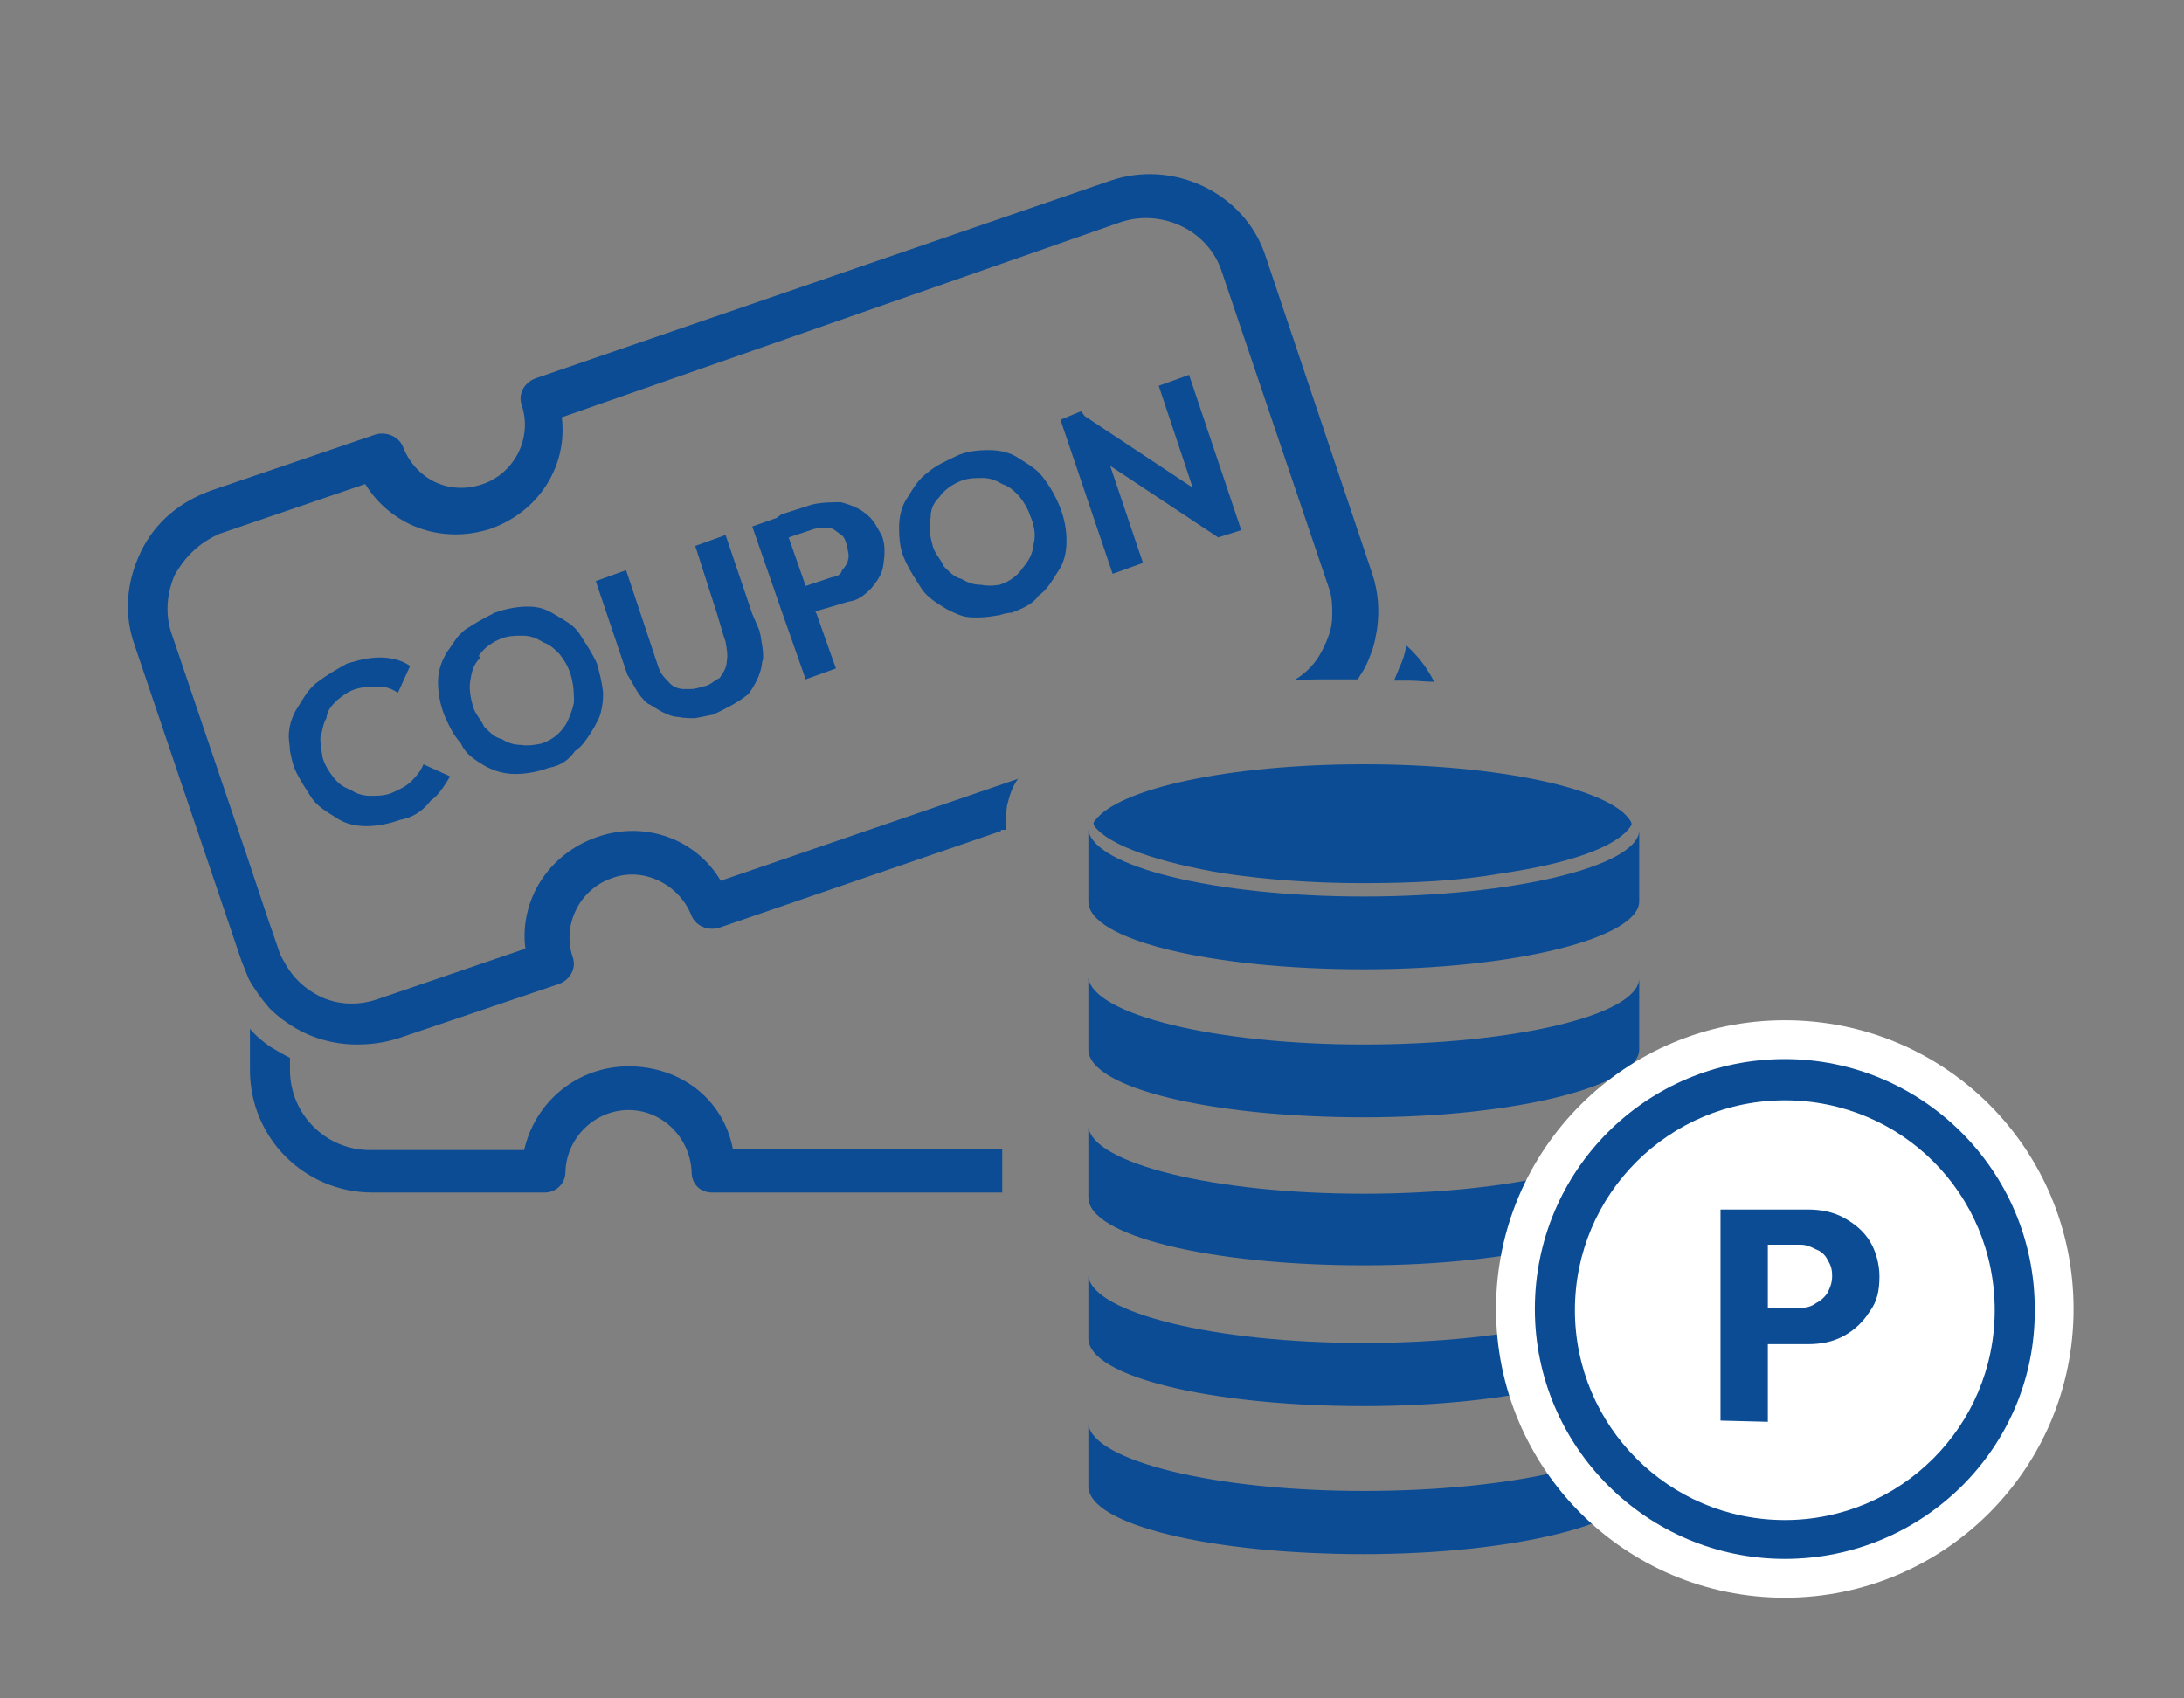 <?xml version="1.0" encoding="utf-8"?>
<!-- Generator: Adobe Illustrator 27.7.0, SVG Export Plug-In . SVG Version: 6.00 Build 0)  -->
<svg version="1.1" id="レイヤー_1" xmlns="http://www.w3.org/2000/svg" xmlns:xlink="http://www.w3.org/1999/xlink" x="0px"
	 y="0px" viewBox="0 0 180 140" style="enable-background:new 0 0 180 140;" xml:space="preserve">
<rect x="0" y="0" width="180" height="140" fill="#808080" stroke="none"/>
<style type="text/css">
	.st0{fill:#0B4C95;}
	.st1{fill:#FFFFFF;}
</style>
<g>
	<path class="st0" d="M115.9,53.2c-0.1,0.7-0.3,1.3-0.6,1.9c-0.1,0.3-0.3,0.7-0.4,1c0.4,0,0.8,0,1.2,0c0.7,0,1.4,0.1,2.1,0.1
		C117.6,55,116.8,54,115.9,53.2z"/>
	<path class="st0" d="M51.8,87.9c-4.2,0-7.7,2.9-8.6,6.9H30.5c-3.7,0-6.6-3-6.6-6.6v-1c-0.6-0.3-1.1-0.6-1.6-0.9
		c-0.6-0.4-1.2-0.9-1.7-1.5v3.4c0,5.6,4.5,10.1,10.1,10.1h14.2c0.9,0,1.7-0.7,1.7-1.7c0.1-2.9,2.5-5.1,5.2-5.1
		c2.9,0,5.1,2.4,5.2,5.1c0,1,0.7,1.7,1.7,1.7h23.9v-1.7v-1.9H60.4C59.6,90.6,56.1,87.9,51.8,87.9z"/>
	<path class="st0" d="M104.3,21.1c-1.7-5.2-7.6-8-12.8-6.2L44.1,31.2c-1,0.4-1.4,1.4-1.1,2.2c0.9,2.7-0.6,5.6-3.2,6.5
		c-2.9,1-5.6-0.5-6.6-3.1c-0.4-0.9-1.4-1.2-2.2-1l-13.5,4.6c-2.6,0.9-4.7,2.6-5.9,5.1c-1.2,2.5-1.4,5.2-0.5,7.7l8.8,26
		c0.2,0.5,0.4,1,0.6,1.5c0.5,0.9,1.1,1.7,1.7,2.4c0.5,0.5,1,0.9,1.6,1.3c1.6,1.1,3.6,1.7,5.6,1.7c1,0,2.1-0.1,3.4-0.5l13.3-4.5
		c1-0.4,1.4-1.4,1.1-2.2c-0.9-2.7,0.6-5.6,3.2-6.5c2.6-1,5.6,0.5,6.6,3.1c0.4,0.9,1.4,1.2,2.2,1l23.3-8v-0.1l0.4,0
		c0-0.7,0-1.3,0.1-2c0.2-0.8,0.4-1.5,0.9-2.2l-24.5,8.4c-2-3.4-6.2-5-10.2-3.6s-6.4,5.2-5.9,9.2l-12,4.1c-1.6,0.6-3.4,0.6-5-0.2
		c-1.2-0.6-2.1-1.5-2.7-2.5c-0.2-0.4-0.5-0.8-0.6-1.2l-1-2.9l-1.7-5.1l-6.1-18c-0.6-1.6-0.5-3.4,0.2-5c0.9-1.6,2.1-2.7,3.7-3.4
		l12-4.1c2.1,3.4,6.2,5,10.3,3.7c4-1.4,6.4-5.2,5.9-9.2l46.1-16.1c3.4-1.1,7.2,0.7,8.3,4.1l8.8,26c0.3,0.8,0.3,1.5,0.3,2.3
		c0,0.6-0.1,1.2-0.3,1.7c-0.2,0.6-0.5,1.2-0.8,1.7c-0.5,0.8-1.2,1.5-2.1,2c1-0.1,1.9-0.1,2.9-0.1c0.8,0,1.6,0,2.4,0
		c0.2-0.3,0.3-0.5,0.5-0.8c0.3-0.5,0.5-1.1,0.7-1.6c0.2-0.6,0.3-1.2,0.4-1.8c0.2-1.5,0.1-3-0.4-4.5L104.3,21.1z"/>
	<path class="st0" d="M27.8,57.7c0.5-0.4,0.9-0.7,1.5-0.9c0.7-0.2,1.2-0.2,1.9-0.2s1.1,0.2,1.6,0.5l1-2.2c-0.7-0.5-1.6-0.7-2.5-0.7
		c-0.9,0-1.7,0.2-2.7,0.5c-0.9,0.5-1.6,0.9-2.4,1.5c-0.7,0.5-1.1,1.2-1.6,2c-0.1,0.2-0.2,0.3-0.3,0.5c-0.3,0.6-0.5,1.3-0.5,2
		c0,0.4,0.1,0.8,0.1,1.2c0.1,0.5,0.2,1,0.4,1.5c0.4,0.9,0.9,1.6,1.4,2.4c0.5,0.7,1.2,1.1,2,1.6c0.7,0.5,1.6,0.7,2.5,0.7
		s1.9-0.2,2.7-0.5c1.1-0.2,1.9-0.7,2.6-1.6c0.7-0.5,1.1-1.2,1.6-2l-2.2-1c-0.2,0.5-0.5,0.9-1,1.4c-0.4,0.4-1,0.7-1.7,1
		c-0.6,0.2-1.1,0.2-1.7,0.2c-0.6,0-1.2-0.2-1.6-0.5c-0.6-0.2-1-0.5-1.4-1c-0.4-0.5-0.7-1-0.9-1.6c-0.1-0.6-0.2-1.1-0.2-1.7
		c0.2-0.6,0.2-1.1,0.5-1.6C27,58.5,27.3,58.2,27.8,57.7z"/>
	<path class="st0" d="M39.9,63.1c0.9,0.5,1.7,0.7,2.6,0.7s1.9-0.2,2.7-0.5c1.1-0.2,1.7-0.7,2.2-1.4c0.6-0.4,0.9-0.9,1.3-1.5
		c0.1-0.2,0.2-0.3,0.3-0.5c0.2-0.4,0.4-0.7,0.5-1.1c0.1-0.4,0.2-0.9,0.2-1.4c0-0.1,0-0.3,0-0.4c-0.1-0.8-0.3-1.6-0.5-2.3
		c-0.4-0.9-0.9-1.6-1.4-2.4s-1.2-1.1-2-1.6S44.4,50,43.5,50s-1.9,0.2-2.7,0.5c-0.1,0-0.2,0.1-0.2,0.1c-0.8,0.4-1.5,0.8-2.1,1.2
		c-0.2,0.1-0.4,0.3-0.6,0.5c-0.4,0.4-0.7,1-1.1,1.5c-0.1,0.1-0.1,0.2-0.1,0.2c-0.4,0.7-0.6,1.5-0.6,2.2c0,1,0.2,1.9,0.5,2.7
		c0.4,0.9,0.7,1.6,1.4,2.4C38.4,62.2,39.1,62.6,39.9,63.1z M39.5,54c0.4-0.6,1.1-1.1,1.9-1.4c0.6-0.2,1.1-0.2,1.7-0.2
		c0.6,0,1.1,0.2,1.6,0.5c0.1,0,0.1,0.1,0.2,0.1c0.5,0.2,0.8,0.5,1.2,0.9c0.4,0.5,0.7,1,0.9,1.6c0.2,0.6,0.3,1.3,0.3,2
		c0,0.1,0,0.3,0,0.4c-0.1,0.6-0.3,1-0.5,1.5c-0.1,0.2-0.2,0.4-0.3,0.5c-0.4,0.6-1,1.1-1.9,1.4c-0.5,0.1-1.1,0.2-1.7,0.1
		c-0.6,0-1.1-0.2-1.6-0.5c-0.5-0.1-0.9-0.5-1.4-1c-0.2-0.5-0.7-1-0.9-1.6c-0.2-0.7-0.4-1.6-0.2-2.4c0.1-0.7,0.3-1.2,0.8-1.7
		C39.4,54.1,39.5,54,39.5,54z"/>
	<path class="st0" d="M52.8,57.4c0.2,0.2,0.3,0.4,0.6,0.6c0.4,0.2,0.8,0.5,1.2,0.7c0.4,0.2,0.9,0.4,1.3,0.4c0.5,0.1,0.9,0.1,1.4,0.1
		c0.5-0.1,1-0.2,1.5-0.3c1-0.5,1.9-0.9,2.9-1.7c0.5-0.7,1-1.6,1.1-2.5c0-0.2,0.1-0.3,0.1-0.5c0-0.6-0.1-1.1-0.2-1.7
		c0-0.2-0.1-0.3-0.1-0.5L62,50.6l-2.2-6.5L57.3,45l1.8,5.6l0.5,1.7l0.2,0.6c0.1,0.6,0.2,1.1,0.1,1.6c0,0.6-0.4,1.1-0.6,1.4
		c-0.5,0.2-0.7,0.6-1.4,0.7c-0.3,0.1-0.7,0.2-1,0.2c-0.2,0-0.3,0-0.5,0c-0.5,0-1-0.2-1.3-0.6c0,0,0,0,0,0c-0.4-0.4-0.7-0.7-0.9-1.4
		L51.6,47l-2.5,0.9l2.6,7.7C52.1,56.2,52.4,56.9,52.8,57.4z"/>
	<path class="st0" d="M71.8,48.5c0.4-0.5,0.9-1.1,1-1.9c0.1-0.7,0.2-1.6-0.1-2.4c-0.4-0.7-0.7-1.4-1.4-1.9c-0.5-0.4-1.2-0.7-2-0.9
		c-0.7,0-1.6,0-2.4,0.2l-2.5,0.8l0,0L64,42.7l-0.3,0.1l0,0l-1.7,0.6l2.5,7.2l0.6,1.7l0.6,1.7l0.7,2l2.5-0.9l-0.4-1.1l-0.6-1.7
		l-0.6-1.7l-0.1-0.2l2.7-0.8C70.7,49.5,71.2,49.1,71.8,48.5z M68.5,47.6l-2.1,0.7l-1.4-4l2.1-0.7c0.4-0.1,0.9-0.1,1.1-0.1
		c0.4,0,0.6,0.2,1,0.5c0.4,0.2,0.5,0.6,0.6,1c0.1,0.4,0.2,0.9,0.1,1.1c0,0.2-0.2,0.6-0.5,0.9C69.3,47.4,69,47.5,68.5,47.6z"/>
	<path class="st0" d="M86,39.4c-0.5-0.7-1.2-1.1-2-1.6c-0.7-0.5-1.6-0.7-2.5-0.7c-0.9,0-1.9,0.1-2.7,0.5s-1.6,0.7-2.4,1.4
		c-0.7,0.5-1.1,1.2-1.6,2c-0.5,0.7-0.7,1.6-0.7,2.5c0,1,0.1,1.9,0.5,2.7c0.4,0.9,0.9,1.6,1.4,2.4c0.5,0.7,1.2,1.1,2,1.6
		c0.4,0.2,0.8,0.4,1.1,0.5c0.5,0.2,1,0.2,1.5,0.2c0.6,0,1.2-0.1,1.8-0.2c0.3-0.1,0.7-0.2,1-0.2c1-0.4,1.7-0.7,2.2-1.4
		c0.7-0.5,1.1-1.2,1.6-2c0.5-0.7,0.7-1.6,0.7-2.5c0-1-0.2-1.9-0.5-2.7C87,40.9,86.6,40.2,86,39.4z M85.2,44.8
		c-0.1,0.9-0.4,1.4-0.9,2c-0.4,0.6-1,1.1-1.9,1.4c-0.6,0.1-1.1,0.1-1.6,0c-0.6,0-1.1-0.2-1.6-0.5c-0.5-0.1-0.9-0.5-1.4-1
		c-0.2-0.5-0.7-1-0.9-1.6c-0.2-0.7-0.4-1.6-0.2-2.4c0-0.7,0.2-1.2,0.7-1.7c0.4-0.6,1.1-1.1,1.9-1.4c0.6-0.2,1.1-0.2,1.7-0.2
		c0.6,0,1.1,0.2,1.6,0.5c0.6,0.2,0.9,0.5,1.4,1c0.4,0.5,0.7,1,0.9,1.6C85.2,43.2,85.4,44,85.2,44.8z"/>
	<polygon class="st0" points="95.5,31.8 98.3,40.2 89.4,34.3 89.1,33.9 87.4,34.6 91.7,47.3 94.2,46.4 91.5,38.4 100.4,44.3 
		102.3,43.7 98,30.9 	"/>
</g>
<g>
	<g>
		<path class="st0" d="M112.4,122.9c-12.4,0-22.3-2.5-22.7-5.5v0.1v0.1v0.1v0.1v0.1v0.1v0.1v0.1v0.1v0.1v0.1v0.1v0.1v0.1v0.1v0.1
			v0.1v0.1v0.1v0.1v0.1v0.1v0.1v0.1v0.1v0.1v0.1v0.1v0.1v0.1v0.1v0.1v0.1v0.1v0.1v0.1v0.1v0.1v0.1v0.1v0.1v0.1v0.1v0.1v0.1v0.1v0.1
			v0.1v0.1v0.1v0.1c0,3.2,10.2,5.6,22.7,5.6s22.7-2.6,22.7-5.6v-0.1v-0.1V123v-0.1v-0.1v-0.1v-0.1v-0.1v-0.1v-0.1v-0.1V122v-0.1
			v-0.1v-0.1v-0.1v-0.1v-0.1v-0.1v-0.1v-0.1v-0.1v-0.1v-0.1v-0.1v-0.1v-0.1v-0.1V120v-0.1v-0.1v-0.1v-0.1v-0.1v-0.1v-0.1v-0.1V119
			v-0.1v-0.1v-0.1v-0.1v-0.1v-0.1v-0.1V118v-0.1v-0.1v-0.1v-0.1v-0.1C134.9,120.5,124.8,122.9,112.4,122.9z"/>
		<path class="st0" d="M112.4,110.7c-12.4,0-22.3-2.5-22.7-5.5v0.1v0.1v0.1v0.1v0.1v0.1v0.1v0.1v0.1v0.1v0.1v0.1v0.1v0.1v0.1v0.1
			v0.1v0.1v0.1v0.1v0.1v0.1v0.1v0.1v0.1v0.1v0.1v0.1v0.1v0.1v0.1v0.1v0.1v0.1v0.1v0.1v0.1v0.1v0.1v0.1v0.1v0.1v0.1v0.1v0.1v0.1v0.1
			v0.1v0.1v0.1v0.1c0,3.2,10.2,5.6,22.7,5.6s22.7-2.6,22.7-5.6V111v-0.1v-0.1v-0.1v-0.1v-0.1v-0.1v-0.1v-0.1V110v-0.1v-0.1v-0.1
			v-0.1v-0.1v-0.1v-0.1V109v-0.1v-0.1v-0.1v-0.1v-0.1v-0.1v-0.1v-0.1V108v-0.1v-0.1v-0.1v-0.1v-0.1v-0.1v-0.1V107v-0.1v-0.1v-0.1
			v-0.1v-0.1v-0.1v-0.1v-0.1V106v-0.1v-0.1v-0.1v-0.1v-0.1v-0.1v-0.1C134.9,108.2,124.8,110.7,112.4,110.7z"/>
		<path class="st0" d="M112.4,98.4c-12.4,0-22.3-2.5-22.7-5.5V93v0.1v0.1v0.1v0.1v0.1v0.1v0.1V94v0.1v0.1v0.1v0.1v0.1v0.1v0.1v0.1
			V95v0.1v0.1v0.1v0.1v0.1v0.1v0.1v0.1v0.1v0.1v0.1v0.1v0.1v0.1v0.1v0.1V97v0.1v0.1v0.1v0.1v0.1v0.1v0.1v0.1V98v0.1v0.1v0.1v0.1v0.1
			v0.1v0.1c0,3.2,10.2,5.6,22.7,5.6s22.7-2.6,22.7-5.6v-0.1v-0.1v-0.1v-0.1v-0.1v-0.1V98v-0.1v-0.1v-0.1v-0.1v-0.1v-0.1v-0.1v-0.1
			V97v-0.1v-0.1v-0.1v-0.1v-0.1v-0.1v-0.1v-0.1v-0.1v-0.1v-0.1v-0.1v-0.1v-0.1v-0.1v-0.1V95v-0.1v-0.1v-0.1v-0.1v-0.1v-0.1v-0.1
			v-0.1V94v-0.1v-0.1v-0.1v-0.1v-0.1v-0.1v-0.1V93v-0.1C134.9,95.9,124.8,98.4,112.4,98.4z"/>
		<path class="st0" d="M112.4,86.1c-12.4,0-22.3-2.5-22.7-5.5v0.1v0.1V81v0.1v0.1v0.1v0.1v0.1v0.1v0.1v0.1V82v0.1v0.1v0.1v0.1v0.1
			v0.1v0.1V83v0.1v0.1v0.1v0.1v0.1v0.1v0.1v0.1V84v0.1v0.1v0.1v0.1v0.1v0.1v0.1V85v0.1v0.1v0.1v0.1v0.1v0.1v0.1v0.1V86v0.1v0.1v0.1
			v0.1v0.1c0,3.2,10.2,5.6,22.7,5.6s22.7-2.6,22.7-5.6v-0.1v-0.1v-0.1v-0.1V86v-0.1v-0.1v-0.1v-0.1v-0.1v-0.1v-0.1v-0.1V85v-0.1
			v-0.1v-0.1v-0.1v-0.1v-0.1v-0.1V84v-0.1v-0.1v-0.1v-0.1v-0.1v-0.1v-0.1v-0.1V83v-0.1v-0.1v-0.1v-0.1v-0.1v-0.1v-0.1V82v-0.1v-0.1
			v-0.1v-0.1v-0.1v-0.1v-0.1v-0.1V81v-0.1v-0.1v-0.1C134.9,83.7,124.8,86.1,112.4,86.1z"/>
		<path class="st0" d="M112.4,73.9c-12.4,0-22.3-2.5-22.7-5.5v0.1v0.1v0.1v0.1V69v0.1v0.1v0.1v0.1v0.1v0.1v0.1v0.1V70v0.1v0.1v0.1
			v0.1v0.1v0.1v0.1v0.1v0.1v0.1v0.1v0.1v0.1v0.1v0.1v0.1V72v0.1v0.1v0.1v0.1v0.1v0.1v0.1v0.1V73v0.1v0.1v0.1v0.1v0.1v0.1v0.1V74v0.1
			v0.1v0.1c0,3.2,10.2,5.6,22.7,5.6s22.7-2.6,22.7-5.6v-0.1v-0.1V74v-0.1v-0.1v-0.1v-0.1v-0.1v-0.1v-0.1V73v-0.1v-0.1v-0.1v-0.1
			v-0.1v-0.1v-0.1v-0.1V72v-0.1v-0.1v-0.1v-0.1v-0.1v-0.1v-0.1v-0.1v-0.1v-0.1v-0.1v-0.1v-0.1v-0.1v-0.1v-0.1V70v-0.1v-0.1v-0.1
			v-0.1v-0.1v-0.1v-0.1v-0.1V69v-0.1v-0.1v-0.1v-0.1v-0.1C134.9,71.4,124.8,73.9,112.4,73.9z"/>
		<path class="st0" d="M112.4,63c-11.1,0-20.3,2-22.2,4.7c-0.1,0.1-0.1,0.2,0,0.4c1.2,1.6,5.3,3,10.7,3.9c3.4,0.5,7.2,0.8,11.4,0.8
			c4.2,0,8.1-0.2,11.4-0.8c5.6-0.8,9.6-2.2,10.7-3.9c0.1-0.1,0.1-0.2,0-0.4C132.8,65,123.5,63,112.4,63z"/>
	</g>
	<g>
		<path class="st1" d="M147.1,84.1c-13.1,0-23.8,10.6-23.8,23.8c0,13.1,10.6,23.8,23.8,23.8c13.1,0,23.8-10.6,23.8-23.8
			S160.3,84.1,147.1,84.1z"/>
		<g>
			<g>
				<circle class="st1" cx="147.1" cy="108" r="18.9"/>
				<path class="st0" d="M147.1,128.5c-11.3,0-20.6-9.2-20.6-20.6s9.2-20.6,20.6-20.6c11.3,0,20.6,9.2,20.6,20.6
					C167.8,119.3,158.5,128.5,147.1,128.5z M147.1,90.7c-9.5,0-17.3,7.7-17.3,17.3c0,9.5,7.7,17.3,17.3,17.3
					c9.5,0,17.3-7.7,17.3-17.3S156.7,90.7,147.1,90.7z"/>
			</g>
			<g>
				<path class="st0" d="M141.8,117.1V99.7h3.9v17.5L141.8,117.1L141.8,117.1z M144.7,110.8v-3h3.7c0.5,0,0.9-0.1,1.3-0.4
					c0.4-0.2,0.7-0.5,0.9-0.8c0.2-0.4,0.4-0.8,0.4-1.4c0-0.6-0.1-0.9-0.4-1.4c-0.2-0.4-0.6-0.7-0.9-0.8c-0.4-0.2-0.8-0.4-1.3-0.4
					h-3.7v-2.9h4.3c1.1,0,2.1,0.2,3,0.7c0.9,0.5,1.6,1.1,2.1,1.9c0.5,0.8,0.8,1.9,0.8,2.9c0,1.2-0.2,2.1-0.8,2.9
					c-0.5,0.8-1.2,1.5-2.1,2c-0.9,0.5-1.9,0.7-3,0.7H144.7z"/>
			</g>
		</g>
	</g>
</g>
</svg>
